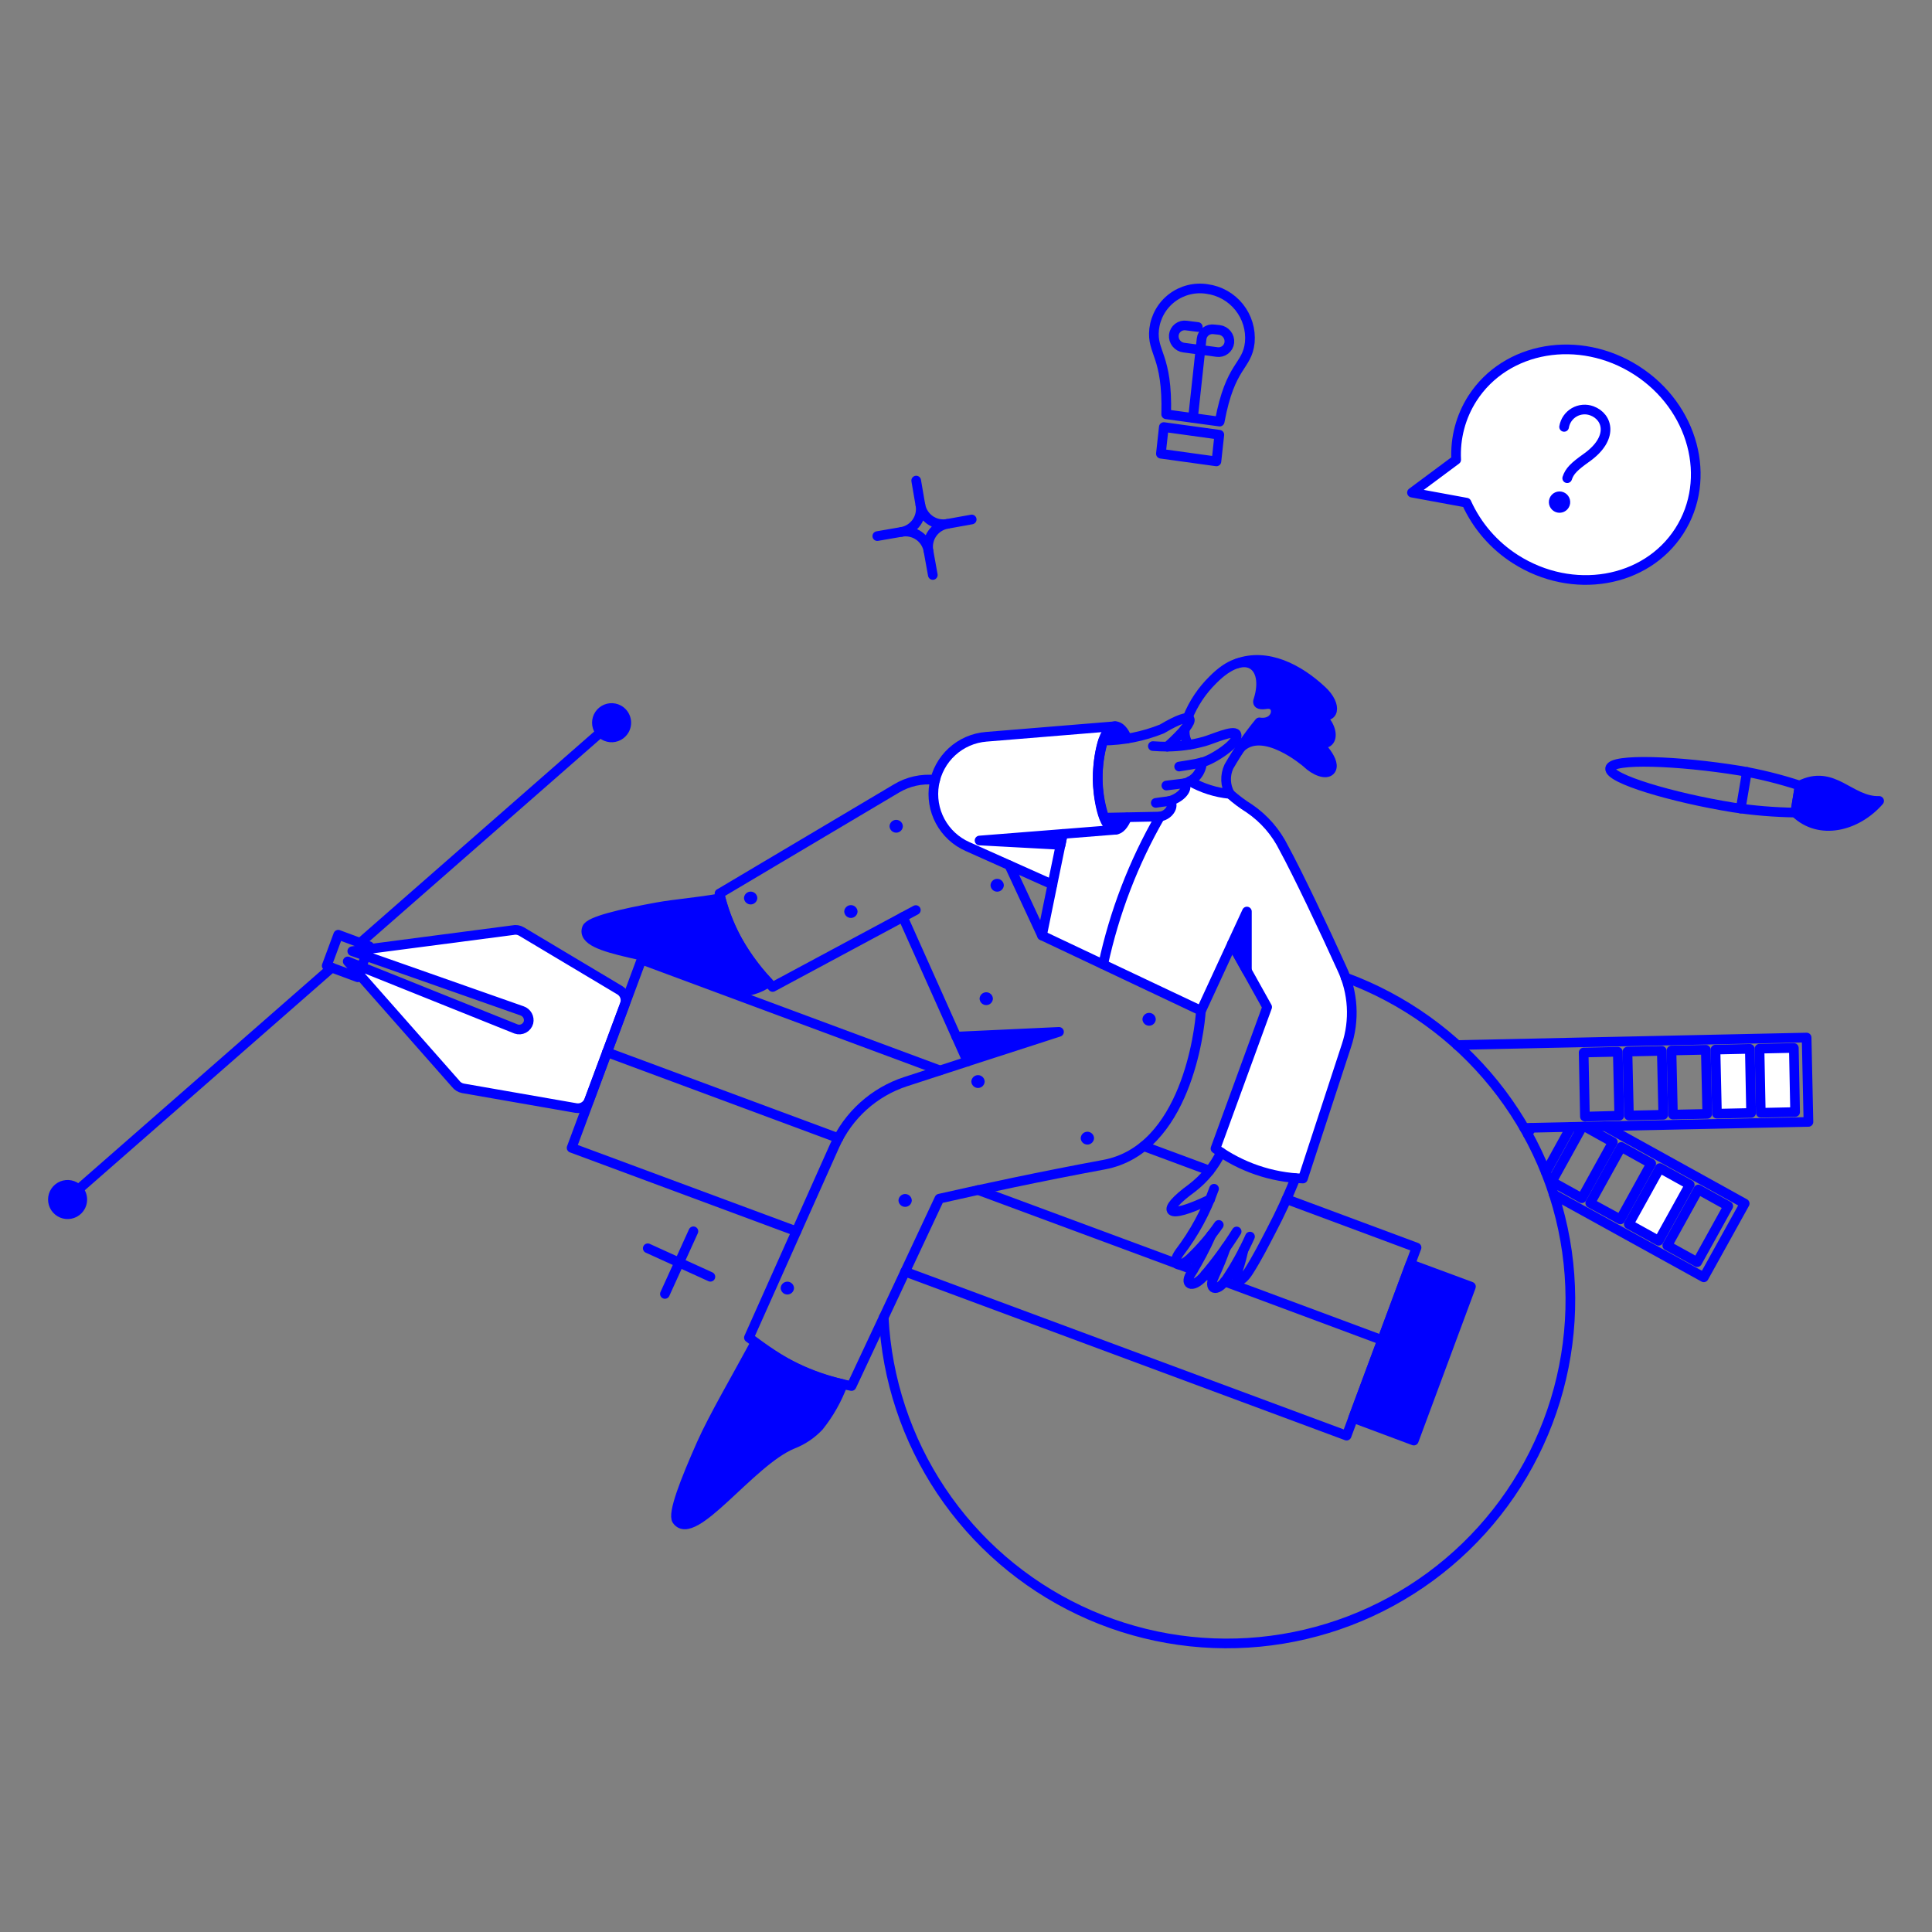 <svg xmlns="http://www.w3.org/2000/svg" fill="none" viewBox="-0.5 -0.5 200 200" id="Design-Thinking--Streamline-Bangalore.svg" height="200" width="200"><rect x="-0.5" y="-0.5" width="200" height="200" fill="#808080" stroke="none"/><desc>Design Thinking Streamline Illustration: https://streamlinehq.com</desc><g id="Design-Design-thinking-01"><g id="color 2"><path id="Vector" fill="#ffffff" d="M138.404 99.742c-1.853 -4.008 -4.651 -9.963 -5.993 -12.42 -2.124 -3.871 -3.826 -3.973 -5.596 -5.634 -1.465 -0.141 -2.882 -0.593 -4.158 -1.323 -0.178 0.101 -0.367 0.181 -0.563 0.237 0.453 0.697 -0.58 1.583 -1.541 1.832 0.497 0.361 -0.009 1.453 -0.995 1.618 -0.491 0 -1.059 0.064 -3.403 0.076 -0.642 1.567 -1.475 1.578 -2.106 0.543 -1.37 -2.242 -1.2 -9.483 0.764 -9.996l-13.251 1.095c-1.314 0.112 -2.554 0.658 -3.524 1.551 -0.971 0.893 -1.617 2.083 -1.838 3.384 -0.221 1.3 -0.003 2.637 0.618 3.801 0.621 1.163 1.612 2.087 2.815 2.627l8.79 3.931 -1.078 5.273 16.466 7.789 4.744 -10.265v6.125l2.098 3.761L125.328 118.405c2.637 1.907 5.783 2.987 9.036 3.1l4.499 -13.743c0.869 -2.635 0.704 -5.501 -0.459 -8.021ZM109.297 86.963l-8.393 -0.453 8.62 -0.681 -0.227 1.133Z" stroke-width="1"></path><path id="Vector_2" fill="#ffffff" d="m63.739 102.029 -10.284 -6.125c-0.268 -0.156 -0.586 -0.204 -0.889 -0.132l-16.598 2.189L53.531 104.147c0.238 0.083 0.438 0.25 0.56 0.47 0.122 0.221 0.158 0.479 0.102 0.724 -0.036 0.131 -0.098 0.255 -0.183 0.361 -0.085 0.106 -0.191 0.194 -0.312 0.259 -0.121 0.064 -0.253 0.101 -0.389 0.112 -0.136 0.01 -0.273 -0.007 -0.402 -0.052L35.477 99.042 46.666 111.708c0.185 0.246 0.454 0.414 0.756 0.473l11.781 2.061c0.279 0.045 0.565 -0.007 0.809 -0.148 0.245 -0.141 0.433 -0.363 0.533 -0.627l3.705 -9.981c0.098 -0.265 0.1 -0.554 0.007 -0.82 -0.093 -0.266 -0.277 -0.491 -0.518 -0.636Z" stroke-width="1"></path><path id="Vector_3" fill="#ffffff" d="m168.107 126.227 3.214 -5.804 3.1 1.72 -3.214 5.803 -3.1 -1.719Z" stroke-width="1"></path><path id="Vector_4" fill="#ffffff" d="m181.776 114.695 -0.132 -6.636 3.553 -0.076 0.132 6.636 -3.553 0.076Z" stroke-width="1"></path><path id="Vector_5" fill="#ffffff" d="m177.238 114.789 -0.151 -6.636 3.554 -0.076 0.132 6.636 -3.535 0.076Z" stroke-width="1"></path><path id="Vector_6" fill="#ffffff" d="M168.901 37.831c-5.916 -3.781 -13.516 -2.477 -16.976 2.911 -1.209 1.89 -1.796 4.111 -1.681 6.351l-4.577 3.403 5.643 1.039c1.083 2.397 2.84 4.428 5.057 5.843 5.917 3.781 13.516 2.477 16.976 -2.911 3.46 -5.388 1.479 -12.854 -4.442 -16.635Z" stroke-width="1"></path></g><g id="color 1"><path id="Vector_7" fill="#0000ff" d="m151.774 132.691 -5.917 15.936 -6.275 -2.343 5.916 -15.918 6.276 2.325Z" stroke-width="1"></path><path id="Vector_8" fill="#0000ff" d="M136.44 73.835c-0.183 -0.169 -0.378 -0.324 -0.583 -0.465 2.039 1.008 2.101 -1.281 -0.095 -2.816 -3.453 -2.903 -6.159 -3.013 -7.95 -2.462 2.183 -0.19 2.612 1.837 1.957 3.897 -0.212 0.478 0.277 0.497 0.796 0.416 1.55 -0.208 1.304 2.189 -0.697 1.89 -0.1 0.133 -2.017 2.667 -2.098 2.779 0.304 -0.344 0.692 -0.605 1.125 -0.758 0.433 -0.153 0.898 -0.194 1.351 -0.117 1.672 0.371 3.225 1.153 4.518 2.275 0.907 0.87 1.99 1.229 2.42 0.796 0.43 -0.433 0.038 -1.512 -0.87 -2.382 -0.152 -0.144 -0.327 -0.323 -0.503 -0.497 1.557 0.555 2.24 -1.012 0.628 -2.556Z" stroke-width="1"></path><path id="Vector_9" fill="#0000ff" d="m98.503 106.812 1.153 2.57 9.47 -3.063 -10.624 0.493Z" stroke-width="1"></path><path id="Vector_10" fill="#0000ff" d="M128.579 93.862v6.125l-1.549 -2.778 1.549 -3.347Z" stroke-width="1"></path><path id="Vector_11" fill="#0000ff" d="M116.178 84.127c-0.662 1.645 -1.664 1.72 -2.382 0.038 0.643 0 1.512 -0.019 2.382 -0.038Z" stroke-width="1"></path><path id="Vector_12" fill="#0000ff" d="M116.197 75.96c-0.825 0.139 -1.659 0.215 -2.495 0.227 0.643 -1.834 1.718 -2.117 2.495 -0.227Z" stroke-width="1"></path><path id="Vector_13" fill="#0000ff" d="m109.524 85.829 -0.227 1.133 -8.393 -0.453 8.62 -0.681Z" stroke-width="1"></path><path id="Vector_14" fill="#0000ff" d="M7.84 124.393c-0.142 0.266 -0.36 0.483 -0.625 0.625 -0.266 0.141 -0.567 0.201 -0.867 0.171 -0.3 -0.029 -0.584 -0.147 -0.816 -0.338 -0.233 -0.191 -0.403 -0.447 -0.491 -0.735 -0.087 -0.288 -0.087 -0.595 0 -0.884 0.088 -0.289 0.259 -0.543 0.491 -0.734 0.233 -0.191 0.517 -0.308 0.817 -0.338 0.3 -0.029 0.601 0.031 0.867 0.173 0.355 0.191 0.62 0.515 0.737 0.901 0.117 0.386 0.076 0.803 -0.113 1.159Z" stroke-width="1"></path><path id="Vector_15" fill="#0000ff" d="M64.155 75.034c-0.142 0.265 -0.36 0.483 -0.625 0.625 -0.266 0.142 -0.567 0.202 -0.867 0.172 -0.3 -0.03 -0.584 -0.148 -0.816 -0.339s-0.403 -0.447 -0.491 -0.735 -0.087 -0.596 0 -0.884 0.259 -0.544 0.491 -0.735c0.233 -0.191 0.517 -0.308 0.817 -0.338 0.3 -0.029 0.601 0.031 0.867 0.173 0.355 0.191 0.62 0.515 0.737 0.902 0.117 0.386 0.076 0.803 -0.113 1.159Z" stroke-width="1"></path><path id="Vector_16" fill="#0000ff" d="M185.801 80.819c3.516 -1.791 5.18 1.683 8.224 1.592 -2.306 2.647 -6.182 3.63 -8.677 1.21l0.454 -2.802Z" stroke-width="1"></path><path id="Vector_17" fill="#0000ff" d="M161.51 51.687c-0.055 0.15 -0.168 0.273 -0.313 0.34 -0.145 0.067 -0.311 0.074 -0.462 0.019 -0.15 -0.055 -0.273 -0.168 -0.34 -0.313 -0.068 -0.145 -0.074 -0.312 -0.019 -0.462 0.055 -0.15 0.168 -0.273 0.313 -0.34 0.145 -0.067 0.311 -0.074 0.462 -0.019 0.15 0.055 0.273 0.168 0.34 0.313 0.068 0.145 0.074 0.312 0.019 0.462Z" stroke-width="1"></path><path id="Vector_18" fill="#0000ff" d="M74.098 92.482c-2.382 0.435 -4.726 0.605 -6.502 0.926 -3.762 0.681 -7.07 1.456 -7.335 2.174 -0.926 2.533 8.563 2.609 12.155 4.975 2.913 1.907 3.966 2.168 6.617 0.643 -2.361 -2.438 -4.06 -5.439 -4.934 -8.718Z" stroke-width="1"></path><path id="Vector_19" fill="#0000ff" d="M86.744 142.782c-0.582 1.586 -1.418 3.068 -2.476 4.385 -0.765 0.809 -1.702 1.435 -2.741 1.834 -4.343 1.791 -10.223 10.281 -11.948 7.883 -0.49 -0.682 0.853 -4.12 2.552 -7.94 1.211 -2.721 3.611 -6.824 5.558 -10.435 2.677 2.057 5.765 3.514 9.054 4.273Z" stroke-width="1"></path><path id="Vector_20" fill="#0000ff" d="M112.756 117.322c-0.007 0.178 -0.083 0.347 -0.211 0.472 -0.128 0.123 -0.3 0.193 -0.479 0.193 -0.179 0 -0.351 -0.07 -0.48 -0.193 -0.128 -0.124 -0.204 -0.294 -0.211 -0.472 0.007 -0.178 0.083 -0.347 0.211 -0.472 0.128 -0.123 0.3 -0.193 0.48 -0.193 0.178 0 0.35 0.07 0.479 0.193 0.128 0.124 0.204 0.294 0.211 0.472Z" stroke-width="1"></path><path id="Vector_21" fill="#0000ff" d="M119.146 105.016c-0.007 0.178 -0.083 0.347 -0.211 0.472 -0.128 0.123 -0.3 0.193 -0.48 0.193 -0.178 0 -0.35 -0.07 -0.479 -0.193 -0.128 -0.124 -0.204 -0.294 -0.211 -0.472 0.007 -0.178 0.083 -0.347 0.211 -0.472 0.128 -0.123 0.3 -0.193 0.479 -0.193 0.179 0 0.351 0.07 0.48 0.193 0.128 0.124 0.204 0.294 0.211 0.472Z" stroke-width="1"></path><path id="Vector_22" fill="#0000ff" d="M102.286 102.883c-0.007 0.178 -0.083 0.347 -0.211 0.472 -0.128 0.123 -0.3 0.193 -0.48 0.193 -0.178 0 -0.35 -0.07 -0.479 -0.193 -0.128 -0.124 -0.204 -0.294 -0.211 -0.472 0.007 -0.178 0.083 -0.347 0.211 -0.472 0.128 -0.123 0.3 -0.193 0.479 -0.193 0.179 0 0.351 0.07 0.48 0.193 0.128 0.124 0.204 0.294 0.211 0.472Z" stroke-width="1"></path><path id="Vector_23" fill="#0000ff" d="M103.418 91.142c-0.007 0.178 -0.083 0.347 -0.211 0.471s-0.3 0.193 -0.48 0.193c-0.178 0 -0.35 -0.069 -0.479 -0.193s-0.204 -0.293 -0.211 -0.471c0.007 -0.179 0.083 -0.347 0.211 -0.471 0.128 -0.124 0.3 -0.193 0.479 -0.193 0.179 0 0.351 0.069 0.48 0.193 0.128 0.124 0.204 0.293 0.211 0.471Z" stroke-width="1"></path><path id="Vector_24" fill="#0000ff" d="M92.964 85.035c-0.007 0.178 -0.082 0.347 -0.211 0.471s-0.3 0.193 -0.479 0.193 -0.35 -0.069 -0.479 -0.193c-0.129 -0.124 -0.204 -0.293 -0.211 -0.471 0.007 -0.179 0.082 -0.347 0.211 -0.471 0.129 -0.124 0.3 -0.193 0.479 -0.193s0.35 0.069 0.479 0.193c0.129 0.124 0.204 0.293 0.211 0.471Z" stroke-width="1"></path><path id="Vector_25" fill="#0000ff" d="M77.898 92.463c-0.007 0.178 -0.082 0.347 -0.211 0.471s-0.3 0.193 -0.479 0.193 -0.35 -0.069 -0.479 -0.193c-0.129 -0.124 -0.204 -0.293 -0.211 -0.471 0.007 -0.179 0.082 -0.347 0.211 -0.471s0.3 -0.193 0.479 -0.193 0.35 0.069 0.479 0.193c0.129 0.124 0.204 0.293 0.211 0.471Z" stroke-width="1"></path><path id="Vector_26" fill="#0000ff" d="M88.275 93.862c-0.007 0.179 -0.082 0.347 -0.211 0.471s-0.3 0.193 -0.479 0.193 -0.35 -0.069 -0.479 -0.193c-0.129 -0.124 -0.204 -0.293 -0.211 -0.471 0.007 -0.179 0.082 -0.347 0.211 -0.471s0.3 -0.193 0.479 -0.193 0.35 0.069 0.479 0.193c0.129 0.124 0.204 0.293 0.211 0.471Z" stroke-width="1"></path><path id="Vector_27" fill="#0000ff" d="M93.89 123.769c-0.007 0.178 -0.082 0.347 -0.211 0.472 -0.129 0.123 -0.3 0.193 -0.479 0.193s-0.35 -0.07 -0.479 -0.193c-0.129 -0.124 -0.204 -0.294 -0.211 -0.472 0.007 -0.178 0.082 -0.347 0.211 -0.472 0.129 -0.123 0.3 -0.193 0.479 -0.193s0.35 0.07 0.479 0.193c0.129 0.124 0.204 0.294 0.211 0.472Z" stroke-width="1"></path><path id="Vector_28" fill="#0000ff" d="M101.433 111.462c-0.007 0.178 -0.083 0.347 -0.211 0.472 -0.128 0.123 -0.3 0.193 -0.48 0.193 -0.178 0 -0.35 -0.07 -0.479 -0.193 -0.128 -0.124 -0.204 -0.294 -0.211 -0.472 0.007 -0.178 0.083 -0.347 0.211 -0.472 0.128 -0.123 0.3 -0.193 0.479 -0.193 0.179 0 0.351 0.07 0.48 0.193 0.128 0.124 0.204 0.294 0.211 0.472Z" stroke-width="1"></path><path id="Vector_29" fill="#0000ff" d="M81.697 132.842c-0.007 0.178 -0.082 0.347 -0.211 0.472 -0.129 0.123 -0.3 0.193 -0.479 0.193s-0.35 -0.07 -0.479 -0.193c-0.129 -0.124 -0.204 -0.294 -0.211 -0.472 0.007 -0.178 0.082 -0.347 0.211 -0.472 0.129 -0.123 0.3 -0.193 0.479 -0.193s0.35 0.07 0.479 0.193c0.129 0.124 0.204 0.294 0.211 0.472Z" stroke-width="1"></path></g><g id="outlines"><path id="Vector_30" stroke="#0000ff" stroke-linejoin="round" d="M185.801 80.819c3.516 -1.791 5.18 1.683 8.224 1.592 -2.306 2.647 -6.182 3.63 -8.677 1.21l0.454 -2.802Z" stroke-width="1"></path><path id="Vector_31" stroke="#0000ff" stroke-linecap="round" stroke-linejoin="round" d="m81.943 126.963 -23.271 -8.639 7.241 -19.49 30.889 11.474" stroke-width="1"></path><path id="Vector_32" stroke="#0000ff" stroke-linecap="round" stroke-linejoin="round" d="m132.681 123.637 13.459 5.009 -7.24 19.471 -45.71 -16.976" stroke-width="1"></path><path id="Vector_33" stroke="#0000ff" stroke-linecap="round" stroke-linejoin="round" d="m117.899 118.154 6.816 2.529" stroke-width="1"></path><path id="Vector_34" stroke="#0000ff" stroke-linecap="round" stroke-linejoin="round" d="m151.774 132.691 -5.917 15.936 -6.275 -2.343 5.916 -15.918 6.276 2.325Z" stroke-width="1"></path><path id="Vector_35" stroke="#0000ff" stroke-linecap="round" stroke-linejoin="round" d="m63.663 102.01 -10.19 -6.087c-0.268 -0.156 -0.586 -0.204 -0.889 -0.132l-16.616 2.174 17.581 6.182c0.238 0.083 0.438 0.25 0.56 0.471 0.122 0.22 0.158 0.478 0.102 0.723 -0.036 0.131 -0.098 0.255 -0.183 0.361 -0.085 0.106 -0.191 0.195 -0.312 0.259s-0.253 0.101 -0.389 0.112c-0.136 0.01 -0.273 -0.007 -0.402 -0.052l-17.429 -6.995L46.666 111.689c0.185 0.246 0.454 0.414 0.756 0.473l11.701 2.042c0.279 0.046 0.565 -0.006 0.811 -0.146 0.245 -0.141 0.434 -0.362 0.535 -0.627l3.709 -9.964c0.097 -0.265 0.099 -0.555 0.005 -0.821 -0.094 -0.266 -0.278 -0.491 -0.52 -0.635v0Z" stroke-width="1"></path><path id="Vector_36" stroke="#0000ff" stroke-linecap="round" stroke-linejoin="round" d="m62.329 108.424 23.963 8.898" stroke-width="1"></path><path id="Vector_37" stroke="#0000ff" stroke-linecap="round" stroke-linejoin="round" d="m126.272 132.162 16.315 6.069" stroke-width="1"></path><path id="Vector_38" stroke="#0000ff" stroke-linecap="round" stroke-linejoin="round" d="m124.288 131.425 0.832 0.321" stroke-width="1"></path><path id="Vector_39" stroke="#0000ff" stroke-linecap="round" stroke-linejoin="round" d="m121.585 130.423 1.437 0.529" stroke-width="1"></path><path id="Vector_40" stroke="#0000ff" stroke-linecap="round" stroke-linejoin="round" d="m100.753 122.691 20.549 7.618" stroke-width="1"></path><path id="Vector_41" stroke="#0000ff" stroke-linecap="round" stroke-linejoin="round" d="M138.788 100.687c6.029 2.22 11.344 6.031 15.381 11.029 4.036 4.998 6.644 10.996 7.545 17.356 0.901 6.361 0.064 12.847 -2.425 18.77 -2.488 5.923 -6.535 11.06 -11.71 14.868 -5.174 3.808 -11.283 6.142 -17.678 6.757 -6.395 0.614 -12.836 -0.515 -18.641 -3.268 -5.805 -2.753 -10.755 -7.027 -14.326 -12.367 -3.571 -5.341 -5.628 -11.549 -5.954 -17.965" stroke-width="1"></path><path id="Vector_42" stroke="#0000ff" stroke-linecap="round" stroke-linejoin="round" d="m107.368 96.339 1.078 -5.273 -8.79 -3.931c-1.209 -0.536 -2.204 -1.459 -2.83 -2.624 -0.625 -1.165 -0.844 -2.505 -0.622 -3.809 0.222 -1.303 0.872 -2.496 1.847 -3.389 0.975 -0.893 2.22 -1.435 3.538 -1.541l13.352 -1.095" stroke-width="1"></path><path id="Vector_43" stroke="#0000ff" stroke-linecap="round" stroke-linejoin="round" d="M122.663 80.365c1.277 0.731 2.693 1.182 4.158 1.323 0.626 0.558 1.298 1.062 2.01 1.505 1.53 1.044 2.764 2.467 3.582 4.128 1.345 2.456 4.179 8.393 5.993 12.42 1.187 2.51 1.356 5.383 0.473 8.015l-4.499 13.744c-3.26 -0.11 -6.412 -1.19 -9.054 -3.1l5.349 -14.65 -3.644 -6.538 -3.195 6.918" stroke-width="1"></path><path id="Vector_44" stroke="#0000ff" stroke-linecap="round" stroke-linejoin="round" d="m109.297 86.962 -8.393 -0.453 8.62 -0.681 -0.227 1.133Z" stroke-width="1"></path><path id="Vector_45" stroke="#0000ff" stroke-linecap="round" stroke-linejoin="round" d="M122.455 73.767c0.591 -1.457 1.474 -2.778 2.594 -3.881 3.442 -3.489 5.85 -1.486 4.721 2.07 -0.199 0.497 0.298 0.513 0.796 0.435 1.545 -0.244 1.304 2.189 -0.697 1.89 -1.177 1.436 -2.233 2.967 -3.157 4.577 -0.207 0.448 -0.305 0.938 -0.286 1.432 0.02 0.493 0.156 0.974 0.399 1.404" stroke-width="1"></path><path id="Vector_46" stroke="#0000ff" stroke-linecap="round" stroke-linejoin="round" d="M122.568 76.603c-0.347 -0.477 -0.492 -1.072 -0.403 -1.656" stroke-width="1"></path><path id="Vector_47" stroke="#0000ff" stroke-linecap="round" stroke-linejoin="round" d="M127.568 68.175c3.13 -1.135 6.368 0.561 8.781 2.813 1.673 1.559 1.267 3.214 -0.492 2.344 2.167 1.548 1.742 4.179 -0.567 2.647 0.747 0.374 2.687 2.474 1.909 3.289 -0.425 0.444 -1.531 0.076 -2.439 -0.796 -0.019 -0.019 -4.567 -3.957 -6.916 -1.484" stroke-width="1"></path><path id="Vector_48" stroke="#0000ff" stroke-linecap="round" stroke-linejoin="round" d="m98.503 106.812 10.624 -0.493 -9.47 3.063" stroke-width="1"></path><path id="Vector_49" stroke="#0000ff" stroke-linecap="round" stroke-linejoin="round" d="M128.579 93.862v6.125l-1.549 -2.778 1.549 -3.347Z" stroke-width="1"></path><path id="Vector_50" stroke="#0000ff" stroke-linecap="round" stroke-linejoin="round" d="m103.985 89.079 3.383 7.263 16.466 7.789 -0.019 0.038c-0.132 2.061 -1.569 14.333 -10.039 15.898 -6.257 1.156 -12.798 2.552 -17.032 3.516l-9.093 19.396c-4.619 -0.867 -7.283 -2.504 -10.624 -5.01l8.885 -19.887c0.695 -1.555 1.708 -2.948 2.975 -4.088 1.267 -1.139 2.758 -2.001 4.378 -2.528l6.39 -2.08 -6.691 -14.955 -13.479 7.239c-1.417 -1.436 -2.641 -3.051 -3.641 -4.804 -0.862 -1.522 -1.489 -3.166 -1.861 -4.876h0.019l18.299 -10.869c1.205 -0.722 2.611 -1.034 4.008 -0.889" stroke-width="1"></path><path id="Vector_51" stroke="#0000ff" stroke-linecap="round" stroke-linejoin="round" d="M79.032 101.197c-0.961 0.662 -2.104 1.005 -3.271 0.983 -1.201 -0.345 -2.333 -0.895 -3.346 -1.626 -3.594 -2.359 -13.084 -2.44 -12.155 -4.975 0.264 -0.718 3.573 -1.492 7.335 -2.174 1.776 -0.321 4.12 -0.492 6.502 -0.926 0.874 3.279 2.573 6.28 4.934 8.718v0Z" stroke-width="1"></path><path id="Vector_52" stroke="#0000ff" stroke-linecap="round" stroke-linejoin="round" d="M121.566 78.853c0.435 -0.076 1.683 -0.246 2.363 -0.435" stroke-width="1"></path><path id="Vector_53" stroke="#0000ff" stroke-linecap="round" stroke-linejoin="round" d="M118.844 76.735c0.529 0.038 1.04 0.057 1.492 0.057" stroke-width="1"></path><path id="Vector_54" stroke="#0000ff" stroke-linecap="round" stroke-linejoin="round" d="m122.122 80.587 -1.88 0.232" stroke-width="1"></path><path id="Vector_55" stroke="#0000ff" stroke-linecap="round" stroke-linejoin="round" d="M127.482 75.507c-0.246 -0.51 -2.551 0.548 -3.346 0.756 -1.238 0.342 -2.514 0.52 -3.799 0.529 3.535 -3.176 2.817 -3.838 -0.548 -1.834 -1.936 0.778 -4.001 1.188 -6.087 1.21 -0.786 2.607 -0.746 5.394 0.113 7.978 6.783 -0.13 5.396 -0.113 5.771 -0.113 1.038 -0.173 1.567 -1.304 0.932 -1.603 0.977 -0.228 2.067 -1.132 1.609 -1.843 0.493 -0.122 0.933 -0.399 1.259 -0.789 0.324 -0.39 0.516 -0.873 0.548 -1.38 0.968 -0.195 3.953 -2.071 3.548 -2.911Z" stroke-width="1"></path><path id="Vector_56" stroke="#0000ff" stroke-linecap="round" stroke-linejoin="round" d="M119.146 82.615s0.989 -0.147 1.367 -0.185" stroke-width="1"></path><path id="Vector_57" stroke="#0000ff" stroke-linecap="round" stroke-linejoin="round" d="M116.178 75.96c-0.318 -0.817 -0.782 -1.294 -1.242 -1.287 -1.444 0.109 -1.835 4.017 -1.813 5.572 0.02 1.492 0.476 5.151 1.864 5.151 0.437 -0.024 0.857 -0.497 1.172 -1.267" stroke-width="1"></path><path id="Vector_58" stroke="#0000ff" stroke-linecap="round" stroke-linejoin="round" d="M125.177 122.559c-0.844 2.37 -2.049 4.595 -3.573 6.597 -0.858 1.206 -0.189 1.777 1.059 0.643 1.12 -1.058 2.127 -2.23 3.005 -3.496" stroke-width="1"></path><path id="Vector_59" stroke="#0000ff" stroke-linecap="round" stroke-linejoin="round" d="M124.899 127.342c-0.595 1.342 -1.279 2.643 -2.048 3.893 -0.832 1.229 0.014 1.697 1.172 0.492 1.282 -1.492 2.45 -3.08 3.496 -4.745" stroke-width="1"></path><path id="Vector_60" stroke="#0000ff" stroke-linecap="round" stroke-linejoin="round" d="M126.392 128.674c-0.353 1.013 -0.759 2.006 -1.215 2.977 -0.643 1.323 0.247 1.702 1.228 0.359 0.958 -1.426 1.793 -2.931 2.495 -4.499" stroke-width="1"></path><path id="Vector_61" stroke="#0000ff" stroke-linecap="round" stroke-linejoin="round" d="M128.22 128.91c-0.146 0.69 -0.329 1.371 -0.548 2.042 -0.48 1.347 0.227 1.512 1.095 0.151 0.868 -1.361 1.607 -2.817 2.344 -4.235 0.938 -1.781 1.671 -3.395 2.494 -5.396" stroke-width="1"></path><path id="Vector_62" stroke="#0000ff" stroke-linecap="round" stroke-linejoin="round" d="M124.773 123.654c-4.649 2.23 -5.256 1.294 -1.88 -1.17 1.278 -0.979 2.307 -2.244 3.008 -3.692" stroke-width="1"></path><path id="Vector_63" stroke="#0000ff" stroke-linecap="round" stroke-linejoin="round" d="m36.649 100.347 -0.113 0.321 -3.214 -1.191 1.191 -3.214 3.214 1.191 -0.11 0.295" stroke-width="1"></path><path id="Vector_64" stroke="#0000ff" stroke-linecap="round" stroke-linejoin="round" d="m37.348 98.456 -0.416 1.153" stroke-width="1"></path><path id="Vector_65" stroke="#0000ff" stroke-linecap="round" stroke-linejoin="round" d="M33.845 99.671 6.573 123.542" stroke-width="1"></path><path id="Vector_66" stroke="#0000ff" stroke-linecap="round" stroke-linejoin="round" d="M62.812 74.316 36.789 97.107" stroke-width="1"></path><path id="Vector_67" stroke="#0000ff" stroke-linecap="round" stroke-linejoin="round" d="M7.84 124.393c-0.142 0.266 -0.36 0.483 -0.625 0.625 -0.266 0.141 -0.567 0.201 -0.867 0.172 -0.3 -0.03 -0.584 -0.148 -0.816 -0.339 -0.233 -0.191 -0.403 -0.447 -0.491 -0.735 -0.087 -0.288 -0.087 -0.595 0 -0.884 0.088 -0.288 0.259 -0.543 0.491 -0.734 0.233 -0.191 0.517 -0.308 0.817 -0.338 0.3 -0.029 0.601 0.031 0.867 0.173 0.355 0.191 0.62 0.515 0.737 0.901 0.117 0.386 0.076 0.803 -0.113 1.159v0Z" stroke-width="1"></path><path id="Vector_68" stroke="#0000ff" stroke-linecap="round" stroke-linejoin="round" d="M64.155 75.034c-0.142 0.265 -0.36 0.483 -0.625 0.625 -0.266 0.142 -0.567 0.202 -0.867 0.172 -0.3 -0.03 -0.584 -0.147 -0.816 -0.339s-0.403 -0.447 -0.491 -0.735c-0.087 -0.288 -0.087 -0.596 0 -0.884s0.259 -0.544 0.491 -0.735c0.233 -0.191 0.517 -0.308 0.817 -0.338 0.3 -0.029 0.601 0.031 0.867 0.173 0.355 0.191 0.62 0.516 0.737 0.902 0.117 0.386 0.076 0.803 -0.113 1.159v0Z" stroke-width="1"></path><path id="Vector_69" stroke="#0000ff" stroke-linecap="round" stroke-linejoin="round" d="m185.801 80.819 -0.454 2.798c-2.152 -0.031 -4.298 -0.208 -6.427 -0.529 -6.296 -1.016 -12.912 -2.985 -12.742 -4.046 0.17 -1.061 7.088 -0.788 13.366 0.227 2.121 0.361 4.212 0.88 6.257 1.55v0Z" stroke-width="1"></path><path id="Vector_70" stroke="#0000ff" stroke-linecap="round" stroke-linejoin="round" d="m180.338 79.405 -0.64 3.799" stroke-width="1"></path><path id="Vector_71" stroke="#0000ff" stroke-linecap="round" stroke-linejoin="round" d="M168.901 37.831c-5.916 -3.781 -13.516 -2.477 -16.976 2.911 -1.209 1.89 -1.796 4.111 -1.681 6.351l-4.577 3.403 5.643 1.039c1.083 2.397 2.84 4.428 5.057 5.843 5.917 3.781 13.516 2.477 16.976 -2.911 3.46 -5.388 1.479 -12.854 -4.442 -16.635Z" stroke-width="1"></path><path id="Vector_72" stroke="#0000ff" stroke-linecap="round" stroke-linejoin="round" d="M161.737 49.003c0.246 -0.736 0.697 -1.194 2.023 -2.135 2.806 -2.005 2.204 -4.22 0.529 -4.84 -0.298 -0.11 -0.616 -0.153 -0.931 -0.126 -0.316 0.027 -0.622 0.123 -0.896 0.282s-0.51 0.376 -0.692 0.637c-0.181 0.261 -0.301 0.558 -0.354 0.871" stroke-width="1"></path><path id="Vector_73" stroke="#0000ff" stroke-linecap="round" stroke-linejoin="round" d="M161.51 51.687c-0.055 0.15 -0.168 0.273 -0.313 0.34 -0.145 0.067 -0.311 0.074 -0.462 0.019 -0.15 -0.055 -0.273 -0.168 -0.34 -0.313 -0.068 -0.145 -0.074 -0.312 -0.019 -0.462 0.055 -0.15 0.168 -0.273 0.313 -0.34 0.145 -0.067 0.311 -0.074 0.462 -0.019 0.15 0.055 0.273 0.168 0.34 0.313 0.068 0.145 0.074 0.312 0.019 0.462v0Z" stroke-width="1"></path><path id="Vector_74" stroke="#0000ff" stroke-linecap="round" stroke-linejoin="round" d="M120.224 42.387c0.16 -6.159 -1.512 -6.328 -1.248 -8.81 0.075 -0.638 0.278 -1.255 0.596 -1.813 0.318 -0.558 0.747 -1.046 1.259 -1.434 0.512 -0.388 1.097 -0.669 1.721 -0.826 0.623 -0.157 1.272 -0.186 1.906 -0.085 1.305 0.175 2.493 0.846 3.317 1.874 0.823 1.028 1.219 2.334 1.105 3.646 -0.276 2.587 -2.011 2.212 -3.119 8.205l-5.538 -0.756Z" stroke-width="1"></path><path id="Vector_75" stroke="#0000ff" stroke-linecap="round" stroke-linejoin="round" d="m125.423 47.264 -5.747 -0.794 0.302 -2.76 5.746 0.794 -0.301 2.76Z" stroke-width="1"></path><path id="Vector_76" stroke="#0000ff" stroke-linecap="round" stroke-linejoin="round" d="m123.494 33.35 -1.194 -0.151c-0.149 -0.022 -0.301 -0.015 -0.448 0.023 -0.146 0.038 -0.284 0.104 -0.404 0.196 -0.119 0.092 -0.22 0.207 -0.295 0.338 -0.075 0.131 -0.122 0.276 -0.139 0.426 -0.031 0.31 0.06 0.62 0.255 0.864 0.194 0.244 0.476 0.402 0.785 0.44l3.422 0.454c0.149 0.022 0.301 0.015 0.448 -0.023 0.146 -0.038 0.284 -0.104 0.403 -0.196 0.12 -0.092 0.22 -0.207 0.295 -0.338 0.075 -0.131 0.122 -0.276 0.139 -0.426 0.031 -0.31 -0.06 -0.62 -0.255 -0.864 -0.194 -0.244 -0.476 -0.402 -0.785 -0.441l-0.547 -0.057c-0.149 -0.022 -0.301 -0.015 -0.448 0.023 -0.146 0.038 -0.284 0.104 -0.404 0.196 -0.119 0.092 -0.22 0.207 -0.295 0.338 -0.075 0.131 -0.122 0.276 -0.139 0.426l-0.889 8.186" stroke-width="1"></path><path id="Vector_77" stroke="#0000ff" stroke-linecap="round" stroke-linejoin="round" d="m165.668 116.094 14.443 7.997 -4.235 7.637 -15.539 -8.582" stroke-width="1"></path><path id="Vector_78" stroke="#0000ff" stroke-linecap="round" stroke-linejoin="round" d="m172.096 128.438 3.214 -5.803 3.1 1.72 -3.214 5.803 -3.1 -1.72Z" stroke-width="1"></path><path id="Vector_79" stroke="#0000ff" stroke-linecap="round" stroke-linejoin="round" d="m168.107 126.227 3.214 -5.804 3.1 1.72 -3.214 5.803 -3.1 -1.719Z" stroke-width="1"></path><path id="Vector_80" stroke="#0000ff" stroke-linecap="round" stroke-linejoin="round" d="m164.119 124.034 3.213 -5.804 3.1 1.72 -3.195 5.785 -3.118 -1.701Z" stroke-width="1"></path><path id="Vector_81" stroke="#0000ff" stroke-linecap="round" stroke-linejoin="round" d="m163.571 116.131 2.891 1.607 -3.213 5.804 -3.1 -1.72 3.138 -5.671" stroke-width="1"></path><path id="Vector_82" stroke="#0000ff" stroke-linecap="round" stroke-linejoin="round" d="m157.654 116.907 0.359 -0.643" stroke-width="1"></path><path id="Vector_83" stroke="#0000ff" stroke-linecap="round" stroke-linejoin="round" d="m162.115 116.169 -2.59 4.688" stroke-width="1"></path><path id="Vector_84" stroke="#0000ff" stroke-linecap="round" stroke-linejoin="round" d="m94.344 49.249 0.435 2.533" stroke-width="1"></path><path id="Vector_85" stroke="#0000ff" stroke-linecap="round" stroke-linejoin="round" d="m92.832 54.561 -2.514 0.435" stroke-width="1"></path><path id="Vector_86" stroke="#0000ff" stroke-linecap="round" stroke-linejoin="round" d="m100.091 53.275 -2.514 0.454" stroke-width="1"></path><path id="Vector_87" stroke="#0000ff" stroke-linecap="round" stroke-linejoin="round" d="m96.064 59.022 -0.454 -2.514" stroke-width="1"></path><path id="Vector_88" stroke="#0000ff" stroke-linecap="round" stroke-linejoin="round" d="M95.611 56.508c-0.111 -0.626 -0.465 -1.183 -0.986 -1.548 -0.521 -0.365 -1.165 -0.509 -1.791 -0.399 0.627 -0.111 1.184 -0.466 1.549 -0.987 0.365 -0.521 0.509 -1.166 0.399 -1.792 0.11 0.626 0.465 1.183 0.986 1.549 0.521 0.365 1.165 0.509 1.791 0.4 -0.626 0.111 -1.183 0.465 -1.548 0.986 -0.365 0.521 -0.509 1.165 -0.399 1.792v0Z" stroke-width="1"></path><path id="Vector_89" stroke="#0000ff" stroke-linecap="round" stroke-linejoin="round" d="M86.744 142.782c-0.582 1.586 -1.418 3.068 -2.476 4.385 -0.765 0.809 -1.702 1.435 -2.741 1.834 -4.343 1.791 -10.223 10.281 -11.948 7.883 -0.49 -0.682 0.853 -4.12 2.552 -7.94 1.211 -2.721 3.611 -6.824 5.558 -10.435 2.677 2.057 5.765 3.514 9.054 4.273v0Z" stroke-width="1"></path><path id="Vector_90" stroke="#0000ff" stroke-linecap="round" stroke-linejoin="round" d="m150.338 107.681 36.182 -0.774 0.189 8.733 -29.414 0.624" stroke-width="1"></path><path id="Vector_91" stroke="#0000ff" stroke-linecap="round" stroke-linejoin="round" d="m181.776 114.695 -0.132 -6.636 3.553 -0.076 0.132 6.636 -3.553 0.076Z" stroke-width="1"></path><path id="Vector_92" stroke="#0000ff" stroke-linecap="round" stroke-linejoin="round" d="m177.238 114.789 -0.151 -6.636 3.554 -0.076 0.132 6.636 -3.535 0.076Z" stroke-width="1"></path><path id="Vector_93" stroke="#0000ff" stroke-linecap="round" stroke-linejoin="round" d="m172.682 114.884 -0.151 -6.636 3.554 -0.076 0.151 6.636 -3.554 0.076Z" stroke-width="1"></path><path id="Vector_94" stroke="#0000ff" stroke-linecap="round" stroke-linejoin="round" d="m168.126 114.978 -0.151 -6.617 3.554 -0.076 0.151 6.617 -3.554 0.076Z" stroke-width="1"></path><path id="Vector_95" stroke="#0000ff" stroke-linecap="round" stroke-linejoin="round" d="m163.571 115.092 -0.132 -6.636 3.534 -0.076 0.151 6.617 -3.553 0.095Z" stroke-width="1"></path><path id="Vector_96" stroke="#0000ff" stroke-linecap="round" stroke-linejoin="round" d="M119.581 84.033c-2.739 4.763 -4.723 9.922 -5.879 15.293" stroke-width="1"></path><path id="Vector_97" stroke="#0000ff" stroke-linecap="round" stroke-linejoin="round" d="m71.281 126.963 -2.949 6.484" stroke-width="1"></path><path id="Vector_98" stroke="#0000ff" stroke-linecap="round" stroke-linejoin="round" d="m73.039 131.67 -6.483 -2.949" stroke-width="1"></path><path id="Vector_99" stroke="#0000ff" stroke-linecap="round" stroke-linejoin="round" d="m92.965 94.431 1.341 -0.72" stroke-width="1"></path><path id="Vector_100" stroke="#0000ff" stroke-linecap="round" stroke-linejoin="round" d="m114.987 85.394 -5.464 0.435 -1.078 5.236" stroke-width="1"></path></g></g></svg>